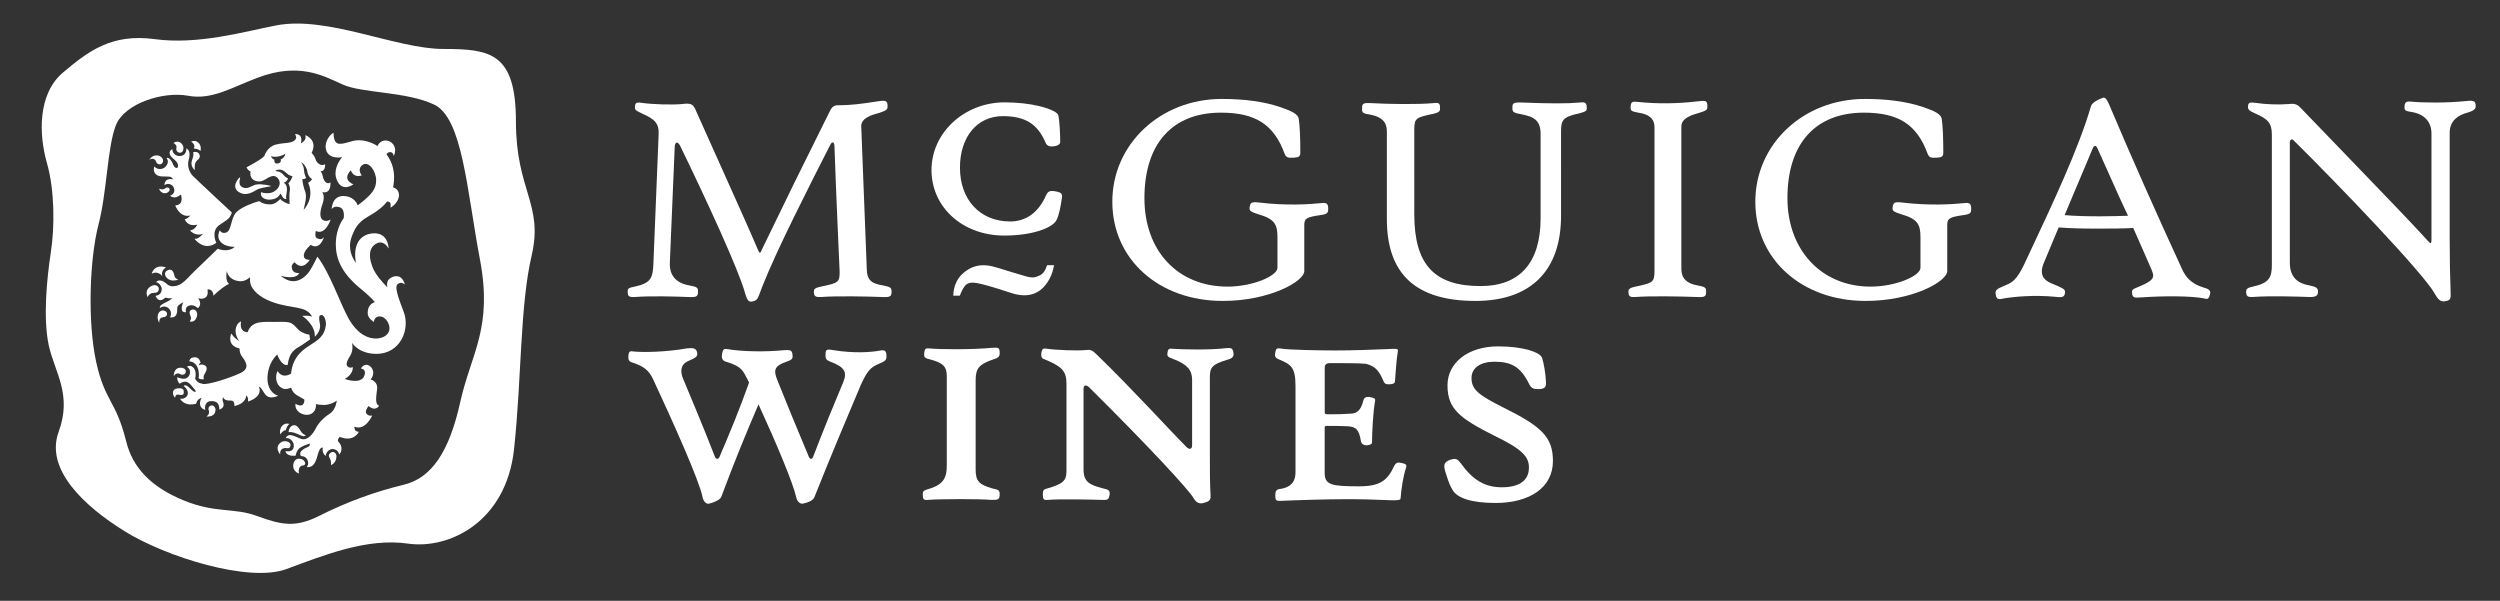 <?xml version="1.0" encoding="utf-8"?>
<!-- Generator: Adobe Illustrator 25.2.0, SVG Export Plug-In . SVG Version: 6.00 Build 0)  -->
<svg version="1.1" xmlns="http://www.w3.org/2000/svg" xmlns:xlink="http://www.w3.org/1999/xlink" x="0px" y="0px"
	 viewBox="0 0 700 168.23" style="enable-background:new 0 0 700 168.23;" xml:space="preserve">
<rect x="0" y="0" width="700" height="168.23" fill="#333333" stroke="none"/>
<style type="text/css">
	.st0{display:none;}
	.st1{display:inline;}
	.st2{clip-path:url(#SVGID_2_);}
	.st3{clip-path:url(#SVGID_4_);fill:#FFFFFF;}
	.st4{clip-path:url(#SVGID_6_);}
	.st5{clip-path:url(#SVGID_8_);fill:#FFFFFF;}
</style>
<g id="Layer_1" class="st0">
	<rect x="2.1" y="-0.54" class="st1" width="699.7" height="168.32"/>
</g>
<g id="Layer_2">
	<g>
		<g>
			<defs>
				<rect id="SVGID_5_" x="-81.9" y="-85.74" width="849.18" height="324.48"/>
			</defs>
			<clipPath id="SVGID_2_">
				<use xlink:href="#SVGID_5_"  style="overflow:visible;"/>
			</clipPath>
			<g class="st2">
				<defs>
					<rect id="SVGID_7_" x="-81.9" y="-85.74" width="849.18" height="324.48"/>
				</defs>
				<clipPath id="SVGID_4_">
					<use xlink:href="#SVGID_7_"  style="overflow:visible;"/>
				</clipPath>
				<path class="st3" d="M55.29,102.85c0.58,1.43,0.4,2.68,0.29,3.04c0.28,0.26,0.9,0.38,1.51,0.29c-0.28-0.85,0.04-1.12,0.25-1.54
					c0.54-0.84,0.95-2.05-0.25-2.45c-0.49-0.21-0.99-0.14-1.47,0.1c0.14-0.34,0.25-0.63,0.56-0.7c-0.22-0.71-0.54-1.55-1.63-1.55
					c-0.95,0-1.3,0.32-1.58,1.14C52.98,101.18,54.6,101.18,55.29,102.85 M55.12,88.67c0.41-1.36-0.5-2.19-1.32-1.98
					c-0.83,0.23-0.82,0.81-0.52,1.66c0.31,0.82,0.31,0.76-0.14,1.67C53.14,90.02,54.55,90.49,55.12,88.67 M59.21,113.51
					c-0.52,0.07-1,0.57-0.79,1.28c0.33,0.84-0.05,1.43-0.62,1.84c1.68,0.09,2.46-0.65,2.55-1.77
					C60.41,114.33,59.94,113.43,59.21,113.51 M81.09,125.32c0.31-0.29,0.33-0.85,0.1-1.2c-0.28-0.5-1.62-0.85-2.45-0.31
					c-2.13,1.4-0.26,3.46-0.26,3.46s-0.36-1.55,1.17-1.81C80.17,125.35,80.67,125.72,81.09,125.32 M74.89,106.22
					c-0.05-1.76,0.43-4.8,2.73-6.95c0,0,1.26,3.42,2.93,2.89c0.49-3.68,1.91-4.3,3.91-5.5c0,0,2.01-1.34,2.36-1.62
					c-0.14-0.77-0.17-1.15-0.22-1.4c-0.62,0.12-2.19-0.57-2.93-1.2c-2.01-2.1-1.87-2.39-5.68-2.31c-3.73,0.11-7.42-0.72-8.65,2.89
					c-1.3,0-2.26-0.99-1.83-2.99c-0.99,0.09-2.59,2.5-0.58,5.41c-0.42-0.15-1.58-1.09-2.17-2.06c0,0-1.52,3.34,2.31,4.19
					c0,0.69,0.13,1.5,0.67,2.23c1.17,1.58,2.43,3.45-0.71,4.79c-3.13,1.42-8.81,3.18-10.2,2.91c-1.37-0.3-1.54-0.52-2.2-1.44
					c0,0,0.6-2.12-0.54-3.17c-0.63-0.57-1.05-0.57-1.79-0.19c1.03,0.5,1.17,1.79,0.51,2.69c-0.64,0.8-1.59,0.88-3.19,0.23
					c-0.04,0.71,0.22,1.35,0.65,1.83c0.24-0.16,0.62-0.39,1.17-0.53c1.18-0.33,1.97,0.83,2.75,1.76c0.31,0.34,0.73,0.73,0.54,1.07
					c-1.21,0-2.21-2.59-3.36-1.65c0.3,0.06,1.36,1.09,1.22,2.19c-0.19,1.19-1.6,1.52-2.18,1.33c0.43,0.84,1.87,2.16,4.51,1.43
					c0.31-1.49,1.57-1.65,1.57-1.65c-0.4,0.45-1.25,2.72,1,3.39c-0.23-0.97,0-2.39,1.57-2.48c2-0.07,2.33,1.04,2.37,2.4
					c1.82-0.7,1.04-2,0.94-2.42c-0.16-0.49,0.08-1.1,0.08-1.1c0.29,0.72,0.88,1.02,2.12,0.97c1.26-0.1,1.05,1.53,1.05,1.53
					c3.47-0.75,3.3-2.95,3.3-2.95c0.75,0.45,0.52,1.71,0.52,1.71c4.53-1.55,3.04-4.16,3.04-4.16c0.59,0.16,0.43,0.16,1.69,2.01
					c1.25,1.86,3.7,0.51,3.7,0.51C76.3,110.34,74.96,108.75,74.89,106.22 M80.01,118.63c-1.16,0.25-1.88,1.61-1.52,3.01
					c0,0,0.65-1.15,1.55-1.2c0.14-0.67,0.47-1.33,0.98-1.74C80.73,118.59,80.35,118.57,80.01,118.63 M92.52,126.81
					c-0.93,0.75-0.14,1.37,0.05,2.02c0.18,0.74,0.09,1.4,0.09,1.4s1.55-0.56,1.55-2.49C94.22,127.02,93.45,126.05,92.52,126.81
					 M78.61,44.64c0.15,0.4-0.05,1.05-0.87,1.15c-0.76,0.11-1.07-0.57-0.88-1.06c-0.77-0.23-0.98-0.98-0.98-0.98
					c2.12,0.58,4.01-0.69,4.01-0.69C79.81,43.7,79.36,44.33,78.61,44.64 M86.08,48.16c0.16,1.3,1.32,2.02,1.32,2.02
					c-0.55,0.7-1.11,1.01-1.11,1.01c1.94,4.39-1.28,7.58-1.28,7.58c0.3-1.54,0.99-3.61,0.47-5.02c-0.39-1.03-0.88-2.93-0.8-3.63
					c0.63,0.13,1.04-0.31,1.04-0.31s-0.5-0.83-0.61-2.17c-0.05-1.31-0.79-2.17-0.79-2.17C84.92,45.59,85.93,46.9,86.08,48.16
					 M111.46,79.46c0.89-0.57,1.61-0.05,1.9,0.22c0,0-0.65-3.32-3.58-2.08c-1.36,0.6-1.55,1.67-1.32,2.84
					c-1.23-1.22-3.38-3.53-4.22-5.81c-1.42-3.88-0.35-5.83,1.5-6.6c1.93-0.74,3.08,1.6,3.08,1.6s0-4.59-4.36-4.29
					c-3.69,0.23-5.73,3.25-4.79,8.29c-1.04-1.42-2.33-3.98-1.29-7.06c1.58-4.75,3.78-5.27,6.27-6.89c1.19-0.81,2.62-1.74,3.72-3.27
					c0.33,0.04,0.68,0.13,0.84,0.3c0.3,0.42,0.14,1.44,0.14,1.44s2-1.11,2.32-3.03c0.22-1.32-0.43-2.33-1.59-2.66
					c0.16-0.91,0.28-1.9,0.26-3.07c-0.06-2.44-0.86-4.54-2.12-6.16c0.16-0.34,0.49-0.64,1-0.64c0.94,0,1.03,1.09,1.03,1.09
					s0.97-1.74-0.16-3.27c-1.02-1.38-3.47-1.64-4.38,0.49c-1.71-1.11-3.74-1.71-5.63-1.62c-1.69,0.07-3.43,1.05-5.04,0.98
					c-1.89-0.07-1.56-3.06-1.67-3.09c-0.18-0.02-2.2,1.54-2.2,3.88c0,1.93,1.5,3.47,4.63,2.95c-1.04,1.25-2.56,3.74-1.5,6.35
					c1.5,3.71,4.66,1.25,4.66,1.25s-3.36-1.11-0.74-3.92c0.33,0.86,1.16,2.08,3.08,1.43c0,0-1.48-1.69,0.22-2.94
					c1.69-1.21,3.8,1.73,3.8,4.3c0,2.32-0.96,3.86-5.16,7.03c-0.33-0.94-1.49-2.62-4.06-2.62c-3.24,0-3.24,3.75-3.24,3.75
					s0.4-1.13,2.19-0.62c1.28,0.32,1.32,1.98,1.2,3.02c-1.75,2.47-2.44,5.54-2.17,8.63c0.41,4.99,3.7,8.66,7.45,11.64
					c1.42,1.16,2.56,2.29,3.44,3.28c-0.91,0.3-2.02,1.05-2.02,3.08c0,1.51,1.73,2.48,1.73,2.48s0.09-1.55,1.59-1.55
					c1.81,0,3.1,2.35,2.72,3.93c-0.42,1.64-2.27,2.27-3.75,2.27c-1.92,0-4.95-0.88-7.65-5.61c-2.41-4.38-5.2-12.73-8.72-17.32
					c-0.03,0-1.2,2.55-2.18,4.04c-1.11,1.63-4.22,4.71-8.12,1.28c0.19,0.12,4.33,1.27,5.2-0.71c-1.01,0-1.73-0.26-1.99-1.18
					c-0.3-1.09,0.17-1.33,0.67-1.86c2.39,2.66,4.27-0.69,4.27-0.69s-1.07,0.09-1.48-0.52c-0.71-1.21,0.86-2.87,1.76-3.66
					c2.6,1.65,3.7-2.14,3.7-2.14c-0.47,0.47-0.83,0.8-1.88,0.32c-0.71-0.27-0.54-1.39-0.4-2.08c2.69,1.38,4.17-3.21,4.17-3.21
					s-1.03,0.74-2.09,0.23c-1.03-0.54-1.03-2.28-0.19-4.59c0.8-2.29-0.08-3.29-0.08-3.29c2.64,0.57,2.29-2.74,2.29-2.74
					c-1.19,0.87-2.02-0.81-2.14-1.7c-0.16-0.89-0.61-1.41-0.61-1.41c1.48,0,1.25-1.97,1.25-1.97c-1.11,0.73-2.38-0.38-2.66-1.35
					c-0.27-0.98-1.1-1.83-1.1-1.83c1.85-3.71-1.8-4.97-1.8-4.97c0.56,1.55-1.22,2.29-1.22,2.29c0.74-2.81-1.64-2.58-1.64-2.58
					s0.53,0.82,0.22,1.33c-0.85,1.48-3.18,0.95-5.62,1.62c-2.42,0.65-3.14,3.11-3.14,3.11c-0.59,0.95-5.02,3.23-5.02,3.23
					c0.31,0.9,1.12,1.21,1.12,1.21c-0.46,2.44,1.91,3.1,3.21,2.64c1.35-0.43,3.05-2.41,4.44-0.74c1.41,1.67-0.38,3.75-2.04,4.07
					c-1.71,0.29-2.58-0.2-2.58-0.2c-0.21,0.05-0.17,0.65-0.02,1c0.11,0.36,0.89,1.19,2.48,1.09c2.44-0.15,2.82-1.71,2.82-1.71
					s0.29,0.21,0.59,0.85c0.32,0.65,0.83,0.71,1.18,0.71c0,0-0.32-0.06,0.01-1.7c0.34-1.62-0.22-2.76-0.88-2.81
					c0,0,0.98-0.32,1.28-1.27c0,0-0.74-0.32-1.13-0.84c-1.05-1.4-2.31-1.07-2.35-1.31c-0.03-0.23,1.18-0.54,2.03-0.12
					c0.72,0.36,1.49,1.29,1.81,1.34c0.27,0.08,0.91,0.36,0.91,0.36s-0.24,0.52-0.4,0.86c-0.14,0.33-0.52,0.8-0.78,1.07
					c0.26,0.47,0.53,1.13,0.45,1.8c-0.35,2-0.02,3.96-0.08,3.96c-0.64,0.07-2.23-0.77-2.62-1.38c-0.54,0.5-1.43,1.52-2.86,1.52
					c-1.2,0-2.18-0.25-3.06-0.91c-1.2,0.3-4.78,1.51-6.36,3.07c-1.68,1.7-1.3,5.23-2.91,5.73c-1.3,0.44-1.75-0.65-1.75-0.65
					s-0.72,1.36-0.27,2.44c0.99,2.4,4.44,2.19,4.44,2.19c-1.52,1.53-4.07,0.88-4.75,0.54c-2.18,2.12-4.89,4.77-6.09,5.88
					c-1.74,1.58-3.45,3.99-5.27,4.45c-1.86,0.47-2.34,0-3.22-0.72c-0.7-0.59-1.99-1.16-2.7-0.23c0.85,0.02,1.61,1.28,1.61,1.82
					c-0.03,1.55-1.03,1.9-1.79,2c0.37,0.74,0.84,1.21,1.29,1.21c0.89,0,1.44-0.7,1.44-0.7c1.59,0.37,2.07,0.06,2.07,0.06
					c-1.04,1.05-1.41,0.89-2.87,1.77c-0.53,0.34-0.7,0.61-0.69,1.06c0.55-0.37,1.53-0.7,2.42,0.04c1.25,1.04,0.47,2.59,0.45,2.61
					c2.55,0.18,1.83-2.4,2.07-2.98c0.22-0.65,1.66-1.28,1.66-1.28c-0.15,0.24-0.47,1.02-0.47,1.66c0,1.02,0.47,1.09,1.18,1.16
					c-0.16-0.95,0.03-1.73,1.22-1.96c1.15-0.21,2.13,0.8,2.14,0.8c1.41-1.23,0.03-2.78,0.03-2.78s1.28,0.42,2.14-0.24
					c0.87-0.65,0.5-2.23,0.5-2.23c1.74-0.18,1.66,1.76,1.66,1.76c1.4-1.41,3.34-2.87,4.39-3.33c-0.79-0.54-0.89-1.92-0.64-3.56
					c0.36,1.55,1.51,2.61,3.53,2.83c1.58,0.16,2.72-0.91,2.98-1.14c-0.05,0.41-0.04,1.38,0.23,2.19c0.48,1.27,2.12,3.36,5.93,4.75
					c5.63,2.06,9.7,0.9,11.28,4.26c-0.16-0.25-0.63-0.49-2.85-0.37c0,0,3.74,2.43,3.55,5.86c0,0,1.77-1.51,1.44-3.48
					c-0.26-1.49-0.4-2.37,0.17-2.55c1.07-0.4,1.63,1.69,1.48,2.85c-0.39,2.93-2,4.02-4.68,5.71c-2.44,1.54-4.65,3.6-5.06,7.8
					c-2.69,1.58-3.75-0.73-3.75-0.73c-0.67,1.04-0.57,3.12,0.36,4.11c0.96,1.02,1.93,1.18,3.39,0.54c0.63,1.97,1.96,2.23,3.7,3.3
					c0.14,0.92-0.38,1.69-0.99,1.69c-0.88,0-1.47-0.5-1.47-0.5c-0.5,3.21,5.21,4.66,5.73,0.81c0-0.16,0-0.42-0.03-0.69
					c0.74,0.16,1.48,0.24,2.23,0.24c2,0,3.62-1.21,3.62-1.21s-0.19,2.55-2.02,3.7c-1.8,1.11-3.28,2.86-3.85,4.06
					c-0.6,1.25-2.19,3.52-4.01,2.97c-1.61-0.5-3.63-2.04-4.42-0.21c1.24-0.26,2.19,1.02,2.26,1.81c0.24,2.41-2.26,1.79-2.33,1.79
					c0.36,1.69,2.87,1.27,2.87,1.27s0.04-0.66,0.61-1.61c0.57-0.93,3.33-1.78,3.33-1.78c0.23,1.22-1.07,0.8-2.29,2.04
					c-0.3,0.27-0.61,0.78-0.15,1.5c0.9-0.05,1.63,0.47,1.88,1.28c0.29,0.89-0.03,1.54-0.31,1.78c2.22,0.24,2.68-1.94,3.22-3.82
					c0.56-1.98,1.3-1.62,1.3-1.62c-0.18,1.25,0.29,1.95,0.85,2.33c0-0.47,0.14-0.97,0.74-1.5c0.59-0.49,1.28-0.57,1.9-0.29
					c0.55,0.21,0.96,0.76,1.1,1.37c1.09-1.09,0.6-2.77-0.02-3.32c-0.85-0.74,0.19-1.6,0.19-1.6c3.97,1.6,5.34-1.43,5.34-1.43
					c-1.45,0-1.23-1.44-1.23-1.44c3.02,1.31,4.99-3.13,4.99-3.13s-0.93,0.32-1.6-0.46c-0.67-0.76,0.57-2.19,0.57-2.19
					c1.92,1.71,2.95-0.08,2.95-0.08c-1.22-0.41-0.84-2.39-0.56-4.75c0.18-1.67-1.09-2.37-1.83-2.62c1.69-2.01,0.13-4.09-1.18-4.09
					c-1,0-1.54,1.04-1.54,1.04s1.31,0.11,1.12,1.4c-0.43,3.46-5.62,1.54-5.62,1.54c2.58-1.54,2.21-3.36,2.21-3.36s-0.57,0.42-1.22,0
					c-0.7-0.38-0.7-1.31,0.49-3.11c1.11-1.81,0.48-3.71,0.48-3.71s1.86,3.14,6.9,3.14c6.6,0,9.57-6.79,7.59-11.87
					C110.81,81.61,110.61,80.01,111.46,79.46 M83.61,121.65c0.38,0.17,0.74,0.32,1.07,0.45c0.31,0.09,0.66,0.02,0.98-0.14
					c-0.46-0.28-1.11-0.65-1.41-1.19c-0.59-0.9-1.14-1.91-2.14-1.69c-0.81,0.19-1.28,1.14-1.32,1.93
					C81.73,120.83,82.72,121.26,83.61,121.65 M83.84,128.44c-1.39-0.1-1.82,1.3-1.73,2.23c0.08,0.91,0.8,1.71,1.64,1.9
					c0,0-0.34-0.85,0.15-1.68c0.45-0.72,0.86-0.37,1.35-0.7C85.77,129.86,85.26,128.5,83.84,128.44 M50.26,104.68
					c0.55,0.3,1.4,0.48,1.73-0.4c0.25-0.87-0.63-1.43-1.73-1.3c-1.77,0.26-1.59,2.4-1.59,2.4
					C48.83,104.85,49.62,104.31,50.26,104.68 M49.29,40.63c0.13,0.18,0.13,0.4,0.13,0.63c0,0.31-0.17,0.56,0,0.84
					c0.23,0.59,1.01,0.89,1.49,0.49c0.46-0.34,0.52-1.02,0.41-1.52c-0.19-0.73-0.86-1.41-1.65-1.41c-0.71,0-1.14,0.43-1.14,0.43
					C48.63,39.97,49.21,40.51,49.29,40.63 M55.77,43.14c-0.35-0.64-0.94-0.66-1.67-0.55c0.26,1.36-0.54,2.26-0.49,3.22
					c0,0.66,0.43,1.47,0.97,1.82c-0.14-0.73-0.13-2.16,0.65-2.73C55.77,44.51,56.18,43.83,55.77,43.14 M46.31,75.01
					c0.09,0,0.16-0.02,0.19-0.07c-0.36-0.2-0.87-0.32-1.52-0.31c-2.08,0.03-2.5,2.01-2.5,2.01s1.54-0.98,2.89,0.6l0.08,0.1
					c0-0.05-0.01-0.07-0.02-0.1C45.19,76.32,45.55,75.52,46.31,75.01 M43.2,46.61c-0.45,1.46,0.31,2.69,2.02,2.78
					c2.35,0.11,2.61-0.18,3.27,0.85c0,0-2.35-0.71-2.45,1.6c0.72-0.52,1.79-0.47,2.43,0.37c0.53,0.81,0.6,2.05-0.86,2.59
					c0.66,0.51,1.55,0.87,3.04-0.33c0,0,1.07,2.9-1.58,3.05c0,0,1.25,3.57,4.26,2.82c0,0-0.96,1.04-1.6,1.04
					c0,0,0.63,2.21,3.51,1.52c0,0-0.55,1.42-2.05,1.64c0,0,1.52,1.79,3.63,0.9c0,0-1.12,1.56-2.36,1.43c0,0,2.58,3.63,6.11,1.13
					c0,0-1.58-3.13,0.74-4.91c1.59-1.19,3.07-1.6,3.61-3.59c0,0-9.74-9.02-11.01-10.33c-1.09-1.17-1.48-3.05-1.1-4.26
					c0.24-0.95,0.66-2.66-0.61-3.37c-0.02,0.61-0.12,1.98-1.74,2.15c-1.45,0.12-2.3-1.13-2.19-1.95C47,42.36,47.56,43.49,48.04,44
					c0.59,0.64,2.37,1.65,1.65,2.99c-0.73,0.21-1.1-0.59-1.38-1.3c-0.32-0.72-0.95-1.69-1.68-1.46c0.8,1.05,0.16,2.05-0.43,2.59
					C45.5,47.4,44.15,47.66,43.2,46.61 M54.26,41.6c0.75,0,1.43,0.24,1.87,0.67c0.15-0.55,0.2-1.36-0.39-2.11
					c-0.96-1.21-2.23-0.48-2.23-0.48S54.91,40.41,54.26,41.6 M67.43,54.06c2.12,0.94,4.2-0.91,4.92-1.15
					c1.09-0.42,3.57-0.71,3.55-0.79c-0.03-0.14-2.33-0.62-3.84-0.5c-1.35,0.14-2.32,1.21-3.51,1.02c-2.42-0.43-1.12-2.87-1.32-3
					C67.02,49.51,64.14,52.69,67.43,54.06 M51.45,109.65c-0.01-0.95-0.8-0.98-1.77-0.9c-1.91,0.25-1.21,2.25-0.66,2.59
					c0.21-1.06,0.67-0.86,1.43-0.77C51.21,110.69,51.54,110.4,51.45,109.65 M44.29,87.93c-0.47,1.3,0.29,2.44,0.29,2.44
					c0.02-1.17,0.41-1.49,1.19-1.55c0.74-0.05,1.34-0.76,0.82-1.45C46.14,86.75,44.74,86.65,44.29,87.93 M44.48,80.81
					c0-0.6-0.88-1.31-1.89-0.81c-1.03,0.46-2.01,1.32-1.29,3.23c0,0,0.34-0.85,1.09-1.11C43.1,81.84,44.44,82.35,44.48,80.81
					 M46.45,54.08c0.69-0.14,1.24-0.74,1-1.2c-0.22-0.49-0.81-0.49-1.26-0.11c-0.57,0.54-1.64,0.05-1.64,0.05
					C44.7,53.51,45.5,54.28,46.45,54.08 M43.74,45.35c0.1,0.47,0.91,0.95,1.54,0.47c0.95-0.72,0.09-2.32-1.39-2.32
					c-1.49,0-2.04,1.23-2.04,1.23C42.98,44.03,43.62,44.85,43.74,45.35 M48.47,78.55c0.6,0,1.07-0.1,1.42-0.27
					c-0.49-0.2-0.93-0.49-1.05-1.04c-0.24-1.26-0.82-2.23-2.07-1.47C45.5,76.5,46.5,78.5,48.47,78.55 M128.87,112.56
					c-3.04,13.78-7.95,21.3-15.86,23.18c-7.95,1.9-15.89,4.79-23.82,8.79c-6.47,3.21-10.34,2.48-17.08,0
					c-6.71-2.51-11.6-0.69-20.74-4.44c-9.16-3.78-14.23-9.19-16.04-16.5c-2.88-11.62-5.95-11.03-8.41-22.28
					c-2.45-11.28-1.82-28.79,0.61-38.22C30,53.71,30,41.38,32.44,35.09c2.44-6.23,13.4-9.55,20.14-8.29
					c6.71,1.26,12.07-2.21,19.53-5.03c11.59-4.39,18.33-0.6,23.79,1.87c5.52,2.52,17.71,1.9,25.65,5.64
					c7.96,3.76,9.15,23.8,12.81,43.23C138.05,91.89,131.95,98.8,128.87,112.56 M144.46,34.05c0-19.26-7.15-20.34-20.32-20.34
					c-13.2,0-32.42-9.34-46.73-6.61c-9.06,1.76-21.97,5.51-34.07,3.86c-12.08-1.63-18.58,3.34-25.73,9.38
					c-7.16,6.06-6.69,17.57-4.48,25.25c2.21,7.72,2.21,18.14,1.07,25.28C13.13,78,12.01,89,13.65,96.69
					c1.69,7.66,6.61,13.73,2.78,24.2c-3.86,10.43,6.96,20.73,18.49,27.87c11.56,7.19,34.82,14.44,45.25,10.59
					c10.45-3.86,22.56-8.8,34.06-7.14c11.57,1.65,27.47-6.06,29.7-26.39c2.18-20.34,1.62-40.13,4.96-54.4
					C152.17,57.13,144.46,53.31,144.46,34.05"/>
				<path class="st3" d="M293.17,74.27l-0.03,0.08c-0.42,1.39-1.06,2.3-1.89,2.7c-0.84,0.42-1.53,0.63-2.03,0.63
					c-0.59,0-1.14-0.08-1.7-0.23l-5.07-1.51c-1.83-0.59-3.27-1.02-4.28-1.28c-0.97-0.26-1.95-0.39-2.89-0.39
					c-2.07,0-3.99,0.77-5.68,2.3c-1.69,1.51-2.58,3.57-2.68,6.1v0.11h1.83l0.03-0.07c0.4-1.06,0.85-1.94,1.34-2.61
					c0.49-0.66,1.24-0.97,2.31-0.97c0.97,0,3.25,0.55,6.76,1.64l3.85,1.23c1.34,0.46,2.61,0.68,3.78,0.68c2.19,0,4.03-0.8,5.48-2.39
					c1.45-1.57,2.39-3.56,2.8-5.89l0.03-0.14H293.17z"/>
				<path class="st3" d="M245.74,28.38L245.74,28.38c-4.49,0.7-7.55,1.09-10.88,1.09c-1.25,0-1.89,0.21-2.76,2.17
					c-6.97,13.95-12.9,26.05-18.7,38.08c-0.27,0.69-0.48,1.04-0.62,1.05c-0.17,0-0.43-0.56-0.54-0.79
					c-2.48-5.8-5.86-13.32-10.13-22.83l-7.37-16.43c-0.7-1.55-1.26-1.92-3.81-1.58c-2.74,0.25-8.4,0.09-11.21-0.34
					c-0.9-0.11-1.35-0.12-1.62,0.11c-0.2,0.17-0.27,0.46-0.3,0.83c-0.09,0.91-0.05,1.11,1.95,2.04c3.59,1.59,4.83,2.73,4.66,5.95
					l-1.47,36.32c-0.17,3.74-0.68,5.23-5.22,6.2c-1.72,0.34-1.97,0.51-1.97,1.37c0,0.59,0.05,1.01,0.32,1.26
					c0.31,0.29,0.87,0.32,1.69,0.28c4.38-0.34,11.22-0.15,14.9,0c1.39,0.06,2.08,0.04,2.45-0.32c0.27-0.26,0.33-0.67,0.33-1.22
					c0-1.04-0.2-1.3-2.4-1.7c-3.75-0.63-5.65-2.84-5.49-6.37l1.37-32.46c0.04-0.67,0.23-1.1,0.52-1.17c0.3-0.06,0.67,0.27,0.98,0.88
					c7.6,15.63,16.35,34.66,18.17,41.18c0.68,2.34,1.06,2.72,2.37,2.36c1.06-0.3,1.25-0.82,1.96-2.74l0.52-1.37
					c3.96-10.13,13.39-28.62,19.03-39.68c0.22-0.46,0.51-0.73,0.73-0.68c0.18,0.03,0.4,0.3,0.44,0.98
					c0.5,14.46,1.44,34.86,1.45,35.06c0.08,3.21-0.49,3.33-4.99,4.29l-0.24,0.05c-1.46,0.32-1.98,0.58-1.98,1.37
					c0,0.55,0.05,0.98,0.33,1.24c0.28,0.27,0.76,0.35,1.67,0.3c4.34-0.34,13.31-0.15,16.98,0c1.38,0.06,2.07,0.04,2.45-0.32
					c0.27-0.26,0.32-0.67,0.32-1.22c0-1.18-0.5-1.29-2.37-1.7c-3.11-0.51-4.49-1.3-4.57-4.61l-1.55-39.94
					c-0.08-2.39,3.22-3.27,4.81-3.69l0.25-0.07c1.97-0.67,2.31-0.93,2.31-1.78c0-0.65-0.06-1.12-0.36-1.38
					C247.78,28.13,247.11,28.17,245.74,28.38"/>
				<path class="st3" d="M260.82,47.6c0,10.46,8.76,18.36,20.37,18.36c8.01,0,13.49-2.2,14.59-4.26c0.81-1.46,1.23-4.2,1.49-5.84
					l0.09-0.59c0.09-0.9-0.14-1.4-1.66-1.66c-1.9-0.41-2.33,0.14-2.75,0.95c-2.1,4.88-5.6,7.45-10.11,7.45
					c-8.4,0-14.05-6.05-14.05-15.07c0-8.62,4.82-14.42,11.99-14.42c6.25,0,9.73,2.15,11.99,7.44c0.12,0.34,0.54,1.14,1.93,1.04
					c1.32-0.08,2.16-0.56,2.16-1.24c0-1.99-0.16-5.71-0.5-7.38c-0.09-0.85-2.19-1.91-5.35-2.67c-2.82-0.68-6.2-1.05-9.75-1.05
					C269.99,28.68,260.82,37.17,260.82,47.6"/>
				<path class="st3" d="M311.45,56.48c0,16.1,13,27.78,30.91,27.78c13.2,0,22.84-5.5,22.84-8.35V63.04c0-1.89,0.56-2.24,4.63-2.83
					c1.79-0.25,2.07-0.61,2.07-1.71c0-0.77-0.11-1.18-0.38-1.43c-0.31-0.28-0.83-0.29-1.63-0.2c-3.2,0.34-9.7,0.76-17.3-0.16
					c-2.27-0.27-2.52,0.01-2.7,1.44c-0.09,0.79,0.21,1.14,2.31,1.8c4.67,1.33,5.49,2.84,5.49,6.45v8.58c0,2.25-6.89,5.27-13.95,5.27
					c-13.94,0-23.3-9.96-23.3-24.78c0-15.21,7.8-23.93,21.41-23.93c9.67,0,14.83,3.31,17.82,11.45c0.46,1.09,0.8,1.24,2.59,1.16
					c1.49-0.09,1.83-0.37,1.83-1.54c0-4.16-0.15-7.27-0.43-9.27c-0.17-1.39-1.89-2.22-5.22-3.37c-4.58-1.53-9.93-2.27-16.33-2.27
					C324.92,27.7,311.45,40.35,311.45,56.48"/>
				<path class="st3" d="M442.28,28.71L442.28,28.71c-3.13,0.31-8.37,0.31-16.03,0c-1.48-0.05-2.15-0.01-2.49,0.31
					c-0.27,0.26-0.29,0.67-0.29,1.32c0,0.96,0.32,1.29,2.41,1.63c3.64,0.69,5.49,1.74,5.49,5.52v23.63
					c0,12.41-5.8,18.98-16.78,18.98c-13.03,0-18.59-6.03-18.59-20.16V36.22c0-3.21,0.6-3.34,5.32-4.35
					c1.42-0.32,1.89-0.67,1.89-1.37c0-0.75-0.01-1.21-0.29-1.47c-0.26-0.24-0.74-0.24-1.64-0.15c-4.17,0.4-12.83,0.27-17.21,0
					c-1.45-0.06-2.08-0.04-2.41,0.28c-0.27,0.26-0.29,0.72-0.29,1.34c0,1.04,0.21,1.3,2.42,1.62c3.09,0.61,4.53,2.08,4.53,4.6v24.63
					c0,15.41,8.12,22.91,24.82,22.91c15.45,0,23.95-8.46,23.95-23.82V36.9c0-3.31,0.48-4.18,5.23-5.19c0.01,0,0.22-0.07,0.22-0.07
					c1.28-0.37,1.75-0.5,1.75-1.3c0-0.72-0.05-1.19-0.34-1.45C443.65,28.62,443.14,28.62,442.28,28.71"/>
				<path class="st3" d="M475.37,28.37L475.37,28.37c-5.64,0.68-11.32,0.74-16.87,0.16c-0.75-0.08-1.25-0.11-1.56,0.17
					c-0.27,0.24-0.37,0.65-0.37,1.54c0,0.85,0.44,0.95,2.06,1.29c3.16,0.44,4.63,1.74,4.63,4.1v40.27c0,3.22-0.6,3.34-5.31,4.35
					c-1.4,0.32-1.98,0.57-1.98,1.37c0,0.58,0.06,1.02,0.33,1.28c0.3,0.28,0.82,0.31,1.67,0.26c4.19-0.33,12.69-0.17,17.06,0
					c1.35,0.05,2.02,0.04,2.38-0.3c0.25-0.26,0.31-0.66,0.31-1.24c0-1.1-0.27-1.29-2.41-1.71c-3.06-0.5-4.53-2.01-4.53-4.6V35.38
					c0-2.37,3.16-3.26,4.69-3.69l0.28-0.08c2.21-0.66,2.31-0.94,2.31-1.78c0-0.67-0.05-1.1-0.33-1.35
					C477.38,28.16,476.72,28.23,475.37,28.37"/>
				<path class="st3" d="M491.49,56.48c0,16.1,12.99,27.78,30.9,27.78c13.2,0,22.84-5.5,22.84-8.35V63.04
					c0-1.89,0.56-2.24,4.63-2.83c1.81-0.25,2.07-0.59,2.07-1.71c0-0.77-0.11-1.18-0.38-1.43c-0.32-0.28-0.83-0.29-1.63-0.2
					c-3.2,0.34-9.7,0.76-17.3-0.16c-2.27-0.27-2.51,0.02-2.7,1.44c-0.1,0.79,0.2,1.14,2.31,1.8c4.67,1.33,5.5,2.84,5.5,6.45v8.58
					c0,2.25-6.9,5.27-13.96,5.27c-13.71,0-23.29-10.19-23.29-24.78c0-15.21,7.8-23.93,21.41-23.93c9.67,0,14.83,3.31,17.82,11.45
					c0.46,1.09,0.8,1.24,2.59,1.16c1.5-0.09,1.82-0.36,1.82-1.54c0-4.16-0.14-7.28-0.43-9.27c-0.17-1.39-1.89-2.22-5.21-3.37
					c-4.59-1.53-9.94-2.27-16.34-2.27C504.94,27.7,491.49,40.35,491.49,56.48"/>
				<path class="st3" d="M586,41.47c0.18-0.39,0.42-0.62,0.63-0.63c0.21,0,0.43,0.22,0.63,0.63l3.6,8.02
					c1.8,4.03,3.49,7.84,4.98,10.92c-1.72,0.06-4.87,0.16-7.89,0.16c-3.9,0-6.78-0.09-9.86-0.33C578.21,59.96,586,41.47,586,41.47
					 M588.86,27.38L588.86,27.38c-0.91,0.31-3.1,1.19-3.41,2.42c-3.39,11.67-10.63,27.07-17.01,40.66l-1.67,3.56
					c-2.02,4.3-3.42,5.13-5.18,5.83l-0.39,0.17c-1.84,0.79-2.6,1.12-2.43,2.23c0.09,0.73,0.26,1.13,0.54,1.34
					c0.35,0.24,0.86,0.18,1.56,0.01c3.43-0.62,9.26-1.02,14.54-0.5c1.23,0.15,1.97,0.17,2.39-0.17c0.24-0.2,0.36-0.5,0.4-1.02
					c0.01-0.07,0.01-0.13,0.01-0.19c0-0.76-0.58-1.04-3.94-2.44c-1.18-0.49-1.96-1.17-2.32-2.04c-0.15-0.38-0.24-0.79-0.24-1.25
					c0-0.74,0.22-1.6,0.63-2.54c0-0.01,3.87-9.25,3.87-9.25s0.17-0.41,0.23-0.52c2.99,0.23,6.13,0.33,10.48,0.33
					c3.81,0,7.4,0,10.39-0.17c0.06,0.14,3.13,7.09,3.13,7.09l1.98,4.53c0.27,0.68,0.47,1.22,0.47,1.7c0,1.1-1.01,1.88-4.43,3.29
					c-1.22,0.44-1.53,0.77-1.53,1.28c0,0.17,0.04,0.37,0.08,0.59c0.2,0.94,0.44,1.13,2.52,0.95c6.87-0.48,14.05-0.38,17.48,0.25
					c0.52,0.15,0.92,0.24,1.21,0.07c0.3-0.18,0.44-0.6,0.63-1.42c0.21-0.98-0.79-1.38-1.79-1.64c-3.73-1.13-5.1-3.11-6.03-5.07
					c-7.24-15.7-14.62-32.34-20.24-45.66C590.22,28.4,589.58,27.07,588.86,27.38"/>
				<path class="st3" d="M690.52,28.29L690.52,28.29c-5.56,0.57-11.93,0.51-15.33,0.17c-0.81-0.09-1.26-0.03-1.54,0.22
					c-0.27,0.24-0.39,0.65-0.39,1.4c0,0.94,0.43,1.04,2.07,1.29c3.53,0.61,5.48,2.75,5.48,6.03v29.68c0,0.83-0.14,0.98-0.2,1
					c-0.14,0.05-0.44-0.2-0.89-0.73c-3.87-4.31-13.24-14.01-22.29-23.39l-12.85-13.34c-1.1-1.16-1.65-1.75-3.72-1.49
					c-2.69,0.24-6.56,0.1-9.41-0.34c-0.96-0.11-1.43-0.12-1.71,0.11c-0.21,0.17-0.27,0.46-0.3,0.83c-0.1,0.95,0.36,1.31,2.04,2.05
					c3.49,1.54,4.64,2.62,4.64,5.95v36.32c0,3.44-0.53,5.18-5.32,6.2c-1.38,0.31-1.88,0.57-1.88,1.37c0,0.56,0.06,0.99,0.33,1.25
					c0.27,0.25,0.73,0.34,1.58,0.28c4.86-0.37,13.11-0.09,15.52,0c1.27,0.06,1.96-0.07,2.33-0.42c0.25-0.23,0.36-0.57,0.36-1.11
					c0-1.02-0.54-1.29-2.4-1.71c-3.7-0.61-5.49-2.69-5.49-6.37V39.91c0-0.44,0.13-0.73,0.37-0.83c0.21-0.09,0.45-0.02,0.64,0.17
					c12.59,12.44,36.6,37.45,39.6,43.02c1.17,2.11,1.93,2.32,3.3,1.99c1.1-0.27,1.19-0.76,1.11-2.55
					c-0.15-3.64-0.26-9.54-0.26-15.05V37.15c0-3.56,2.71-5.02,4.98-5.61c1.92-0.58,2.3-1.1,2.3-1.79c0-0.57-0.06-1.01-0.35-1.26
					C692.53,28.19,691.92,28.13,690.52,28.29"/>
				<path class="st3" d="M245.9,101.95c-2.23,0.96-3.11,2.01-4.87,5.82c-4.29,10.22-8.09,19.11-12.96,31.34
					c-0.3,0.86-1.37,1.53-3.31,1.91c-0.59,0.1-1.56-0.39-1.85-1.91c-0.88-3.92-5.56-15.09-10.53-25.89
					c-3.6,8.41-6.53,15.48-10.42,25.89c-0.3,0.86-2.14,1.62-3.42,1.91c-0.59,0.19-1.56-0.39-1.85-1.91
					c-0.87-4.5-8.19-20.83-13.84-32.96c-1.17-2.48-2.63-3.54-5.35-4.49c-1.17-0.29-1.56-0.67-1.56-1.53c0-1.72,0.39-1.91,1.36-1.72
					c2.63,0.28,9.16,0.19,15.01-0.86c1.75-0.19,2.73-0.1,2.92,1.34c0.1,1.05-0.58,1.34-2.54,2.2c-2.33,1.05-2.15,3.16-1.46,4.87
					c2.63,6.4,5.06,11.94,8.96,21.97c0.19,0.57,0.97,0.86,1.27,0c2.63-6.12,5.65-13.37,8.28-20.82c-0.1-0.29-0.69-1.34-0.79-1.53
					c-1.16-2.48-2.33-3.24-5.36-4.2c-1.17-0.28-1.56-0.85-1.46-1.91c0.2-1.62,0.49-1.91,1.56-1.72c3.8,0.67,10.33,0.86,16.08,0.28
					c1.65-0.09,2.04,0.1,2.14,1.44c0.09,1.05-0.1,1.24-1.96,1.91c-3.31,1.15-3.31,2.49-2.33,4.97c3.6,8.89,4.77,11.85,8.87,21.59
					c0.29,0.67,0.87,0.77,1.17,0c3.12-8.12,5.76-14.52,8.48-21.02c1.17-2.86,0.19-4.2-3.6-5.63c-1.17-0.48-1.47-0.76-1.38-2.1
					c0-1.24,0.21-1.53,2.15-1.15c5.94,0.96,10.71,0.58,13.25,0.1c0.98-0.19,1.65,0,1.65,1.43
					C248.24,100.8,248.04,101.08,245.9,101.95"/>
				<path class="st3" d="M277.56,139.97c-3.11-0.29-14.22-0.29-17.72,0c-1.27,0.1-1.46-0.19-1.46-1.62c0-0.77,0.19-1.06,1.65-1.44
					c4.58-1.34,5.07-3.62,5.07-6.69v-24.93c0-2.77-1.17-3.73-4.77-4.68c-1.27-0.28-1.57-0.57-1.57-1.33
					c0.1-1.72,0.39-1.82,1.46-1.72c2.83,0.29,11.99,0.38,17.74-0.19c1.66-0.09,1.95,0,1.95,1.53c0,1.05-0.49,1.34-1.76,1.72
					c-3.89,1.35-4.97,2.39-4.97,5.83v25.03c0,3.34,1.07,4.2,4.59,5.26c1.75,0.39,2.14,0.47,2.14,1.63
					C279.91,139.97,279.41,139.97,277.56,139.97"/>
				<path class="st3" d="M343.73,100.7c-4.47,1.34-4.97,2.2-4.97,5.07v21.4c0,3.92,0,8.31,0.2,11.65c0.09,1.44-0.68,1.63-1.95,2.01
					c-0.97,0.29-2.05,0.1-2.92-1.53c-1.47-2.39-12.09-13.95-29.14-30.86c-0.97-0.86-1.56-0.57-1.56,0.48v22.54
					c0,3.44,1.65,4.3,5.36,5.26c1.76,0.39,2.05,0.66,1.94,1.72c-0.18,1.24-0.29,1.63-2.13,1.53c-3.32-0.1-11.8-0.29-15.21,0
					c-1.16,0.1-1.36-0.19-1.36-1.53c0-1.05,0.2-1.43,1.07-1.62c4.29-1.25,5.55-2.01,5.55-4.87v-24.55c0-3.73-1.55-4.87-6.14-6.79
					c-0.68-0.19-1.06-0.57-0.87-1.91c0.19-1.05,0.49-1.24,1.56-1.05c2.63,0.39,8.37,0.58,10.52,0.39c1.66-0.19,2.05-0.1,3.41,1.24
					c10.43,10.12,19.98,20.73,25.14,25.89c0.87,0.86,1.56,0.57,1.56-0.48v-18.34c0-2.67-1.27-4.3-5.26-5.82
					c-1.56-0.58-1.75-0.77-1.65-1.63c0.09-1.05,0.38-1.43,1.45-1.24c2.64,0.19,10.72,0.39,15.01-0.19c1.46-0.1,1.85,0,2.04,1.43
					C345.48,99.75,345.19,100.32,343.73,100.7"/>
				<path class="st3" d="M392.16,139.58c0,0.39-0.69,0.57-2.92,0.48c-4.87-0.19-7.51-0.29-12.28-0.29c-5.45,0-14.61,0.29-18.51,0.48
					c-1.17,0-1.37-0.19-1.37-1.53c0-1.05,0.2-1.72,1.37-1.81c2.53-0.38,4.29-1.62,4.29-4.68v-24.16c0-5.45-1.37-6.02-4.68-7.46
					c-1.17-0.47-1.17-1.04-0.97-2c0.2-1.05,0.38-1.24,2.04-0.96c1.75,0.29,9.65,0.48,14.62,0.48c5.45,0,9.64-0.19,14.71-0.38
					c2.44-0.1,3.12-0.29,2.93,0.67c-0.39,2.19-0.59,5.74-0.79,8.21c0,0.58-0.29,0.86-1.26,0.96c-1.17,0.1-1.65-0.1-1.95-0.86
					c-1.07-2.48-2.04-4.2-4.97-4.87c-1.75-0.19-7.01-0.19-9.84-0.19c-1.27,0-1.66,0.38-1.66,1.34v12.23c0,0.67,0.1,0.76,0.97,0.76
					c2.73,0,3.71,0,6.53-0.19c1.56-0.1,2.64-0.96,3.31-3.63c0.2-0.85,0.78-1.24,2.05-0.95c0.97,0.19,1.36,0.38,1.26,0.95
					c-0.58,3.06-0.87,9.08-0.87,11.56c0,0.58-0.2,0.76-1.46,0.96c-0.88,0-1.47-0.38-1.65-1.15c-0.5-3.25-1.38-4.1-3.81-4.2
					c-1.95-0.1-4-0.1-5.65-0.1c-0.59,0-0.69,0.1-0.69,0.48v12.71c0,3.34,1.94,3.73,9.65,3.73c5.85,0,7.89-1.62,9.74-5.55
					c0.59-1.15,0.98-1.24,2.34-0.95c1.17,0.29,1.27,0.57,1.07,1.24C392.93,133.18,392.35,136.82,392.16,139.58"/>
				<path class="st3" d="M418.75,140.83c-6.91,0-10.81-1.43-12.08-3.72c-1.17-2.01-1.45-3.54-2.05-5.26
					c-0.48-1.82-0.2-2.39,1.27-3.06c1.75-0.57,2.14-0.38,3.22,1.05c3.31,4.59,6.71,6.6,11.39,6.6c4.68,0,7.6-1.72,7.6-5.54
					c0-2.96-1.75-5.07-9.65-8.88c-9.94-4.97-13.15-7.64-13.15-14.14c0-6.31,5.75-10.89,14.13-10.89c3.7,0,6.12,0.38,8.47,0.95
					c2.24,0.67,3.61,1.43,3.89,2.29c0.49,1.53,0.97,4.31,1.07,6.6c0.1,1.43-0.18,2-1.75,2.1c-1.75,0.09-2.33-0.2-2.92-1.34
					c-2.34-4.78-4.87-6.31-9.75-6.31c-3.9,0-6.42,1.72-6.42,4.58c0,3.25,2.05,4.78,8.86,8.22c10.63,5.26,13.94,8.21,13.94,15
					C434.83,136.52,428.3,140.83,418.75,140.83"/>
			</g>
		</g>
	</g>
</g>
<g id="Layer_3">
</g>
</svg>
